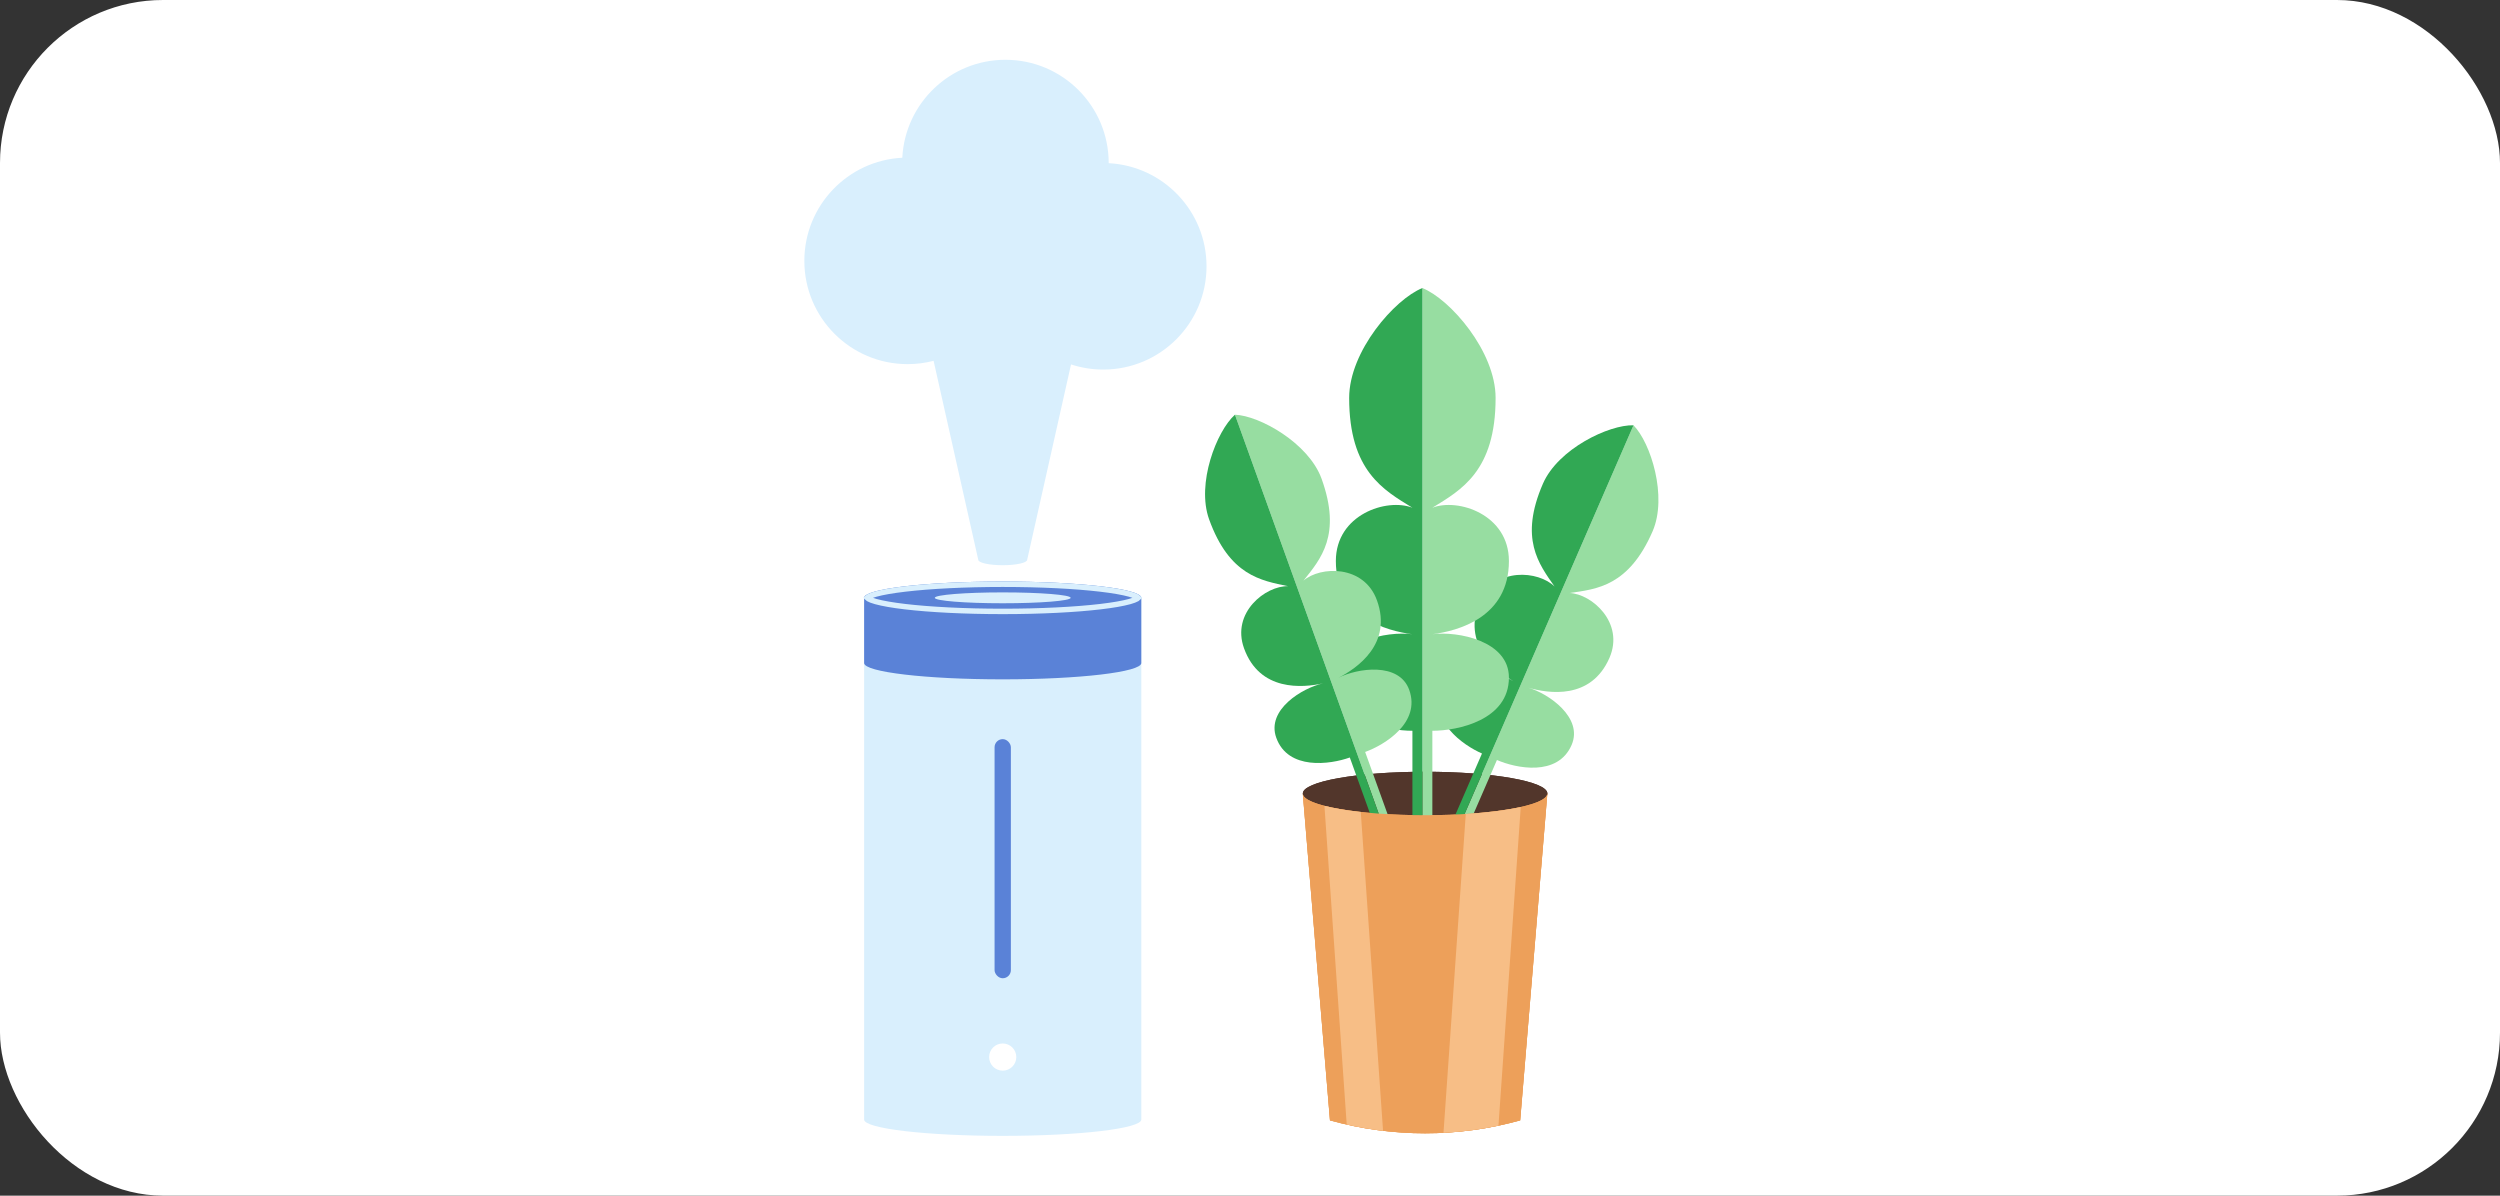 <svg width="460" height="220" viewBox="0 0 460 220" fill="none" xmlns="http://www.w3.org/2000/svg">
<rect x="0" y="0" width="460" height="220" fill="#333333" stroke="none"/>
<rect width="460" height="220" rx="30" fill="white"/>
<ellipse cx="262.219" cy="146" rx="22.5" ry="4" fill="#52362B"/>
<path d="M239.719 146H284.719L279.719 206.149C268.268 209.323 256.17 209.323 244.719 206.149L239.719 146Z" fill="#EDA05A"/>
<path d="M239.719 146H284.719L279.719 206.149C268.268 209.323 256.17 209.323 244.719 206.149L239.719 146Z" fill="#EDA05A"/>
<ellipse cx="262.219" cy="146" rx="22.5" ry="4" fill="#52362B"/>
<path d="M275.435 139.84L270.055 152.221L268.679 151.624L300.561 78.251C303.719 81.44 306.864 91.348 304.074 97.768C299.691 107.857 293.823 108.396 288.786 109.115C292.899 109.267 298.935 114.615 296.145 121.036C292.757 128.831 284.929 127.61 281.214 126.541C284.929 127.61 291.363 132.041 289.171 137.086C286.62 142.955 278.951 141.368 275.435 139.84Z" fill="#97DDA1"/>
<path d="M272.686 138.644L267.306 151.026L268.682 151.624L300.564 78.251C296.078 78.119 286.689 82.58 283.899 89.001C279.515 99.089 283.125 103.747 286.037 107.919C283.119 105.016 275.091 104.254 272.301 110.674C268.914 118.47 275.148 123.359 278.465 125.345C275.148 123.359 267.519 121.68 265.327 126.724C262.776 132.594 269.17 137.116 272.686 138.644Z" fill="#31A854"/>
<path d="M263.553 134.462V151H261.716V53C266.82 55.042 275.191 64.638 275.191 73.213C275.191 86.688 268.861 90.158 263.553 93.425C268.249 91.587 277.641 94.65 277.641 103.225C277.641 113.638 268.249 116.087 263.553 116.7C268.249 116.087 277.641 117.925 277.641 124.662C277.641 132.502 268.249 134.462 263.553 134.462Z" fill="#97DDA1"/>
<path d="M259.884 134.462V151H261.722V53C256.618 55.042 248.247 64.638 248.247 73.213C248.247 86.688 254.576 90.158 259.884 93.425C255.189 91.587 245.797 94.65 245.797 103.225C245.797 113.638 255.189 116.087 259.884 116.7C255.189 116.087 245.797 117.925 245.797 124.662C245.797 132.502 255.189 134.462 259.884 134.462Z" fill="#31A854"/>
<path d="M251.188 138.36L255.765 151.06L254.354 151.569L227.231 76.307C231.716 76.462 240.8 81.515 243.174 88.1C246.903 98.449 243.003 102.866 239.83 106.844C242.928 104.133 250.988 103.886 253.362 110.471C256.243 118.468 249.709 122.948 246.272 124.718C249.709 122.948 257.43 121.76 259.295 126.934C261.465 132.955 254.794 137.06 251.188 138.36Z" fill="#97DDA1"/>
<path d="M248.365 139.377L252.942 152.077L254.353 151.568L227.23 76.307C223.875 79.287 220.102 88.974 222.476 95.559C226.205 105.908 232.026 106.821 237.007 107.861C232.892 107.749 226.527 112.701 228.901 119.286C231.782 127.283 239.673 126.565 243.449 125.735C239.673 126.565 232.969 130.575 234.834 135.749C237.004 141.77 244.759 140.676 248.365 139.377Z" fill="#31A854"/>
<path d="M279.702 206.149C268.251 209.323 256.153 209.323 244.702 206.149L239.711 146.109C240.037 148.268 249.982 150 262.202 150C274.422 150 284.366 148.268 284.692 146.109L279.702 206.149Z" fill="#EDA05A"/>
<path d="M275.718 207.118C272.377 207.822 268.995 208.264 265.602 208.44L269.703 149.771C273.721 149.519 277.215 149.069 279.817 148.487L275.718 207.118Z" fill="#F7BE86"/>
<path d="M243.695 148.271C245.46 148.725 247.738 149.11 250.381 149.401L254.483 208.071C252.241 207.805 250.009 207.421 247.796 206.922L243.695 148.271Z" fill="#F7BE86"/>
<path d="M185 11C195.493 11 204 19.507 204 30C204 30.009 203.999 30.017 203.999 30.025C214.028 30.545 222 38.842 222 49C222 59.493 213.493 68 203 68C200.929 68 198.936 67.667 197.069 67.055L189 103C189 103.552 186.985 104 184.5 104C182.015 104 180 103.552 180 103L171.781 66.392C170.254 66.788 168.652 67 167 67C156.507 67 148 58.493 148 48C148 37.834 155.983 29.533 166.022 29.024L166.024 29.023C166.533 18.983 174.834 11 185 11Z" fill="#D9EFFD"/>
<path d="M184.5 107C198.583 107 210 108.343 210 110V206C210 207.657 198.583 209 184.5 209C170.417 209 159 207.657 159 206V110C159 108.343 170.417 107 184.5 107Z" fill="#D9EFFD"/>
<path d="M184.5 107C198.583 107 210 108.343 210 110V122C210 123.657 198.583 125 184.5 125C170.417 125 159 123.657 159 122V110C159 108.343 170.417 107 184.5 107Z" fill="#5A82D7"/>
<circle cx="184.5" cy="194.5" r="2.5" fill="white"/>
<rect x="183" y="136" width="3" height="44" rx="1.5" fill="#5A82D7"/>
<path d="M184.5 107.5C191.528 107.5 197.883 107.835 202.473 108.375C204.771 108.645 206.609 108.966 207.862 109.314C208.493 109.49 208.947 109.665 209.232 109.829C209.353 109.898 209.426 109.958 209.468 110C209.426 110.042 209.353 110.102 209.232 110.171C208.947 110.335 208.493 110.51 207.862 110.686C206.609 111.034 204.771 111.355 202.473 111.625C197.883 112.165 191.528 112.5 184.5 112.5C177.472 112.5 171.117 112.165 166.527 111.625C164.229 111.355 162.391 111.034 161.138 110.686C160.507 110.51 160.053 110.335 159.768 110.171C159.646 110.101 159.573 110.042 159.531 110C159.573 109.958 159.646 109.899 159.768 109.829C160.053 109.665 160.507 109.49 161.138 109.314C162.391 108.966 164.229 108.645 166.527 108.375C171.117 107.835 177.472 107.5 184.5 107.5Z" fill="#5A82D7" stroke="#D9EFFD"/>
<ellipse cx="184.5" cy="110" rx="12.5" ry="1" fill="#D9EFFD"/>
</svg>
